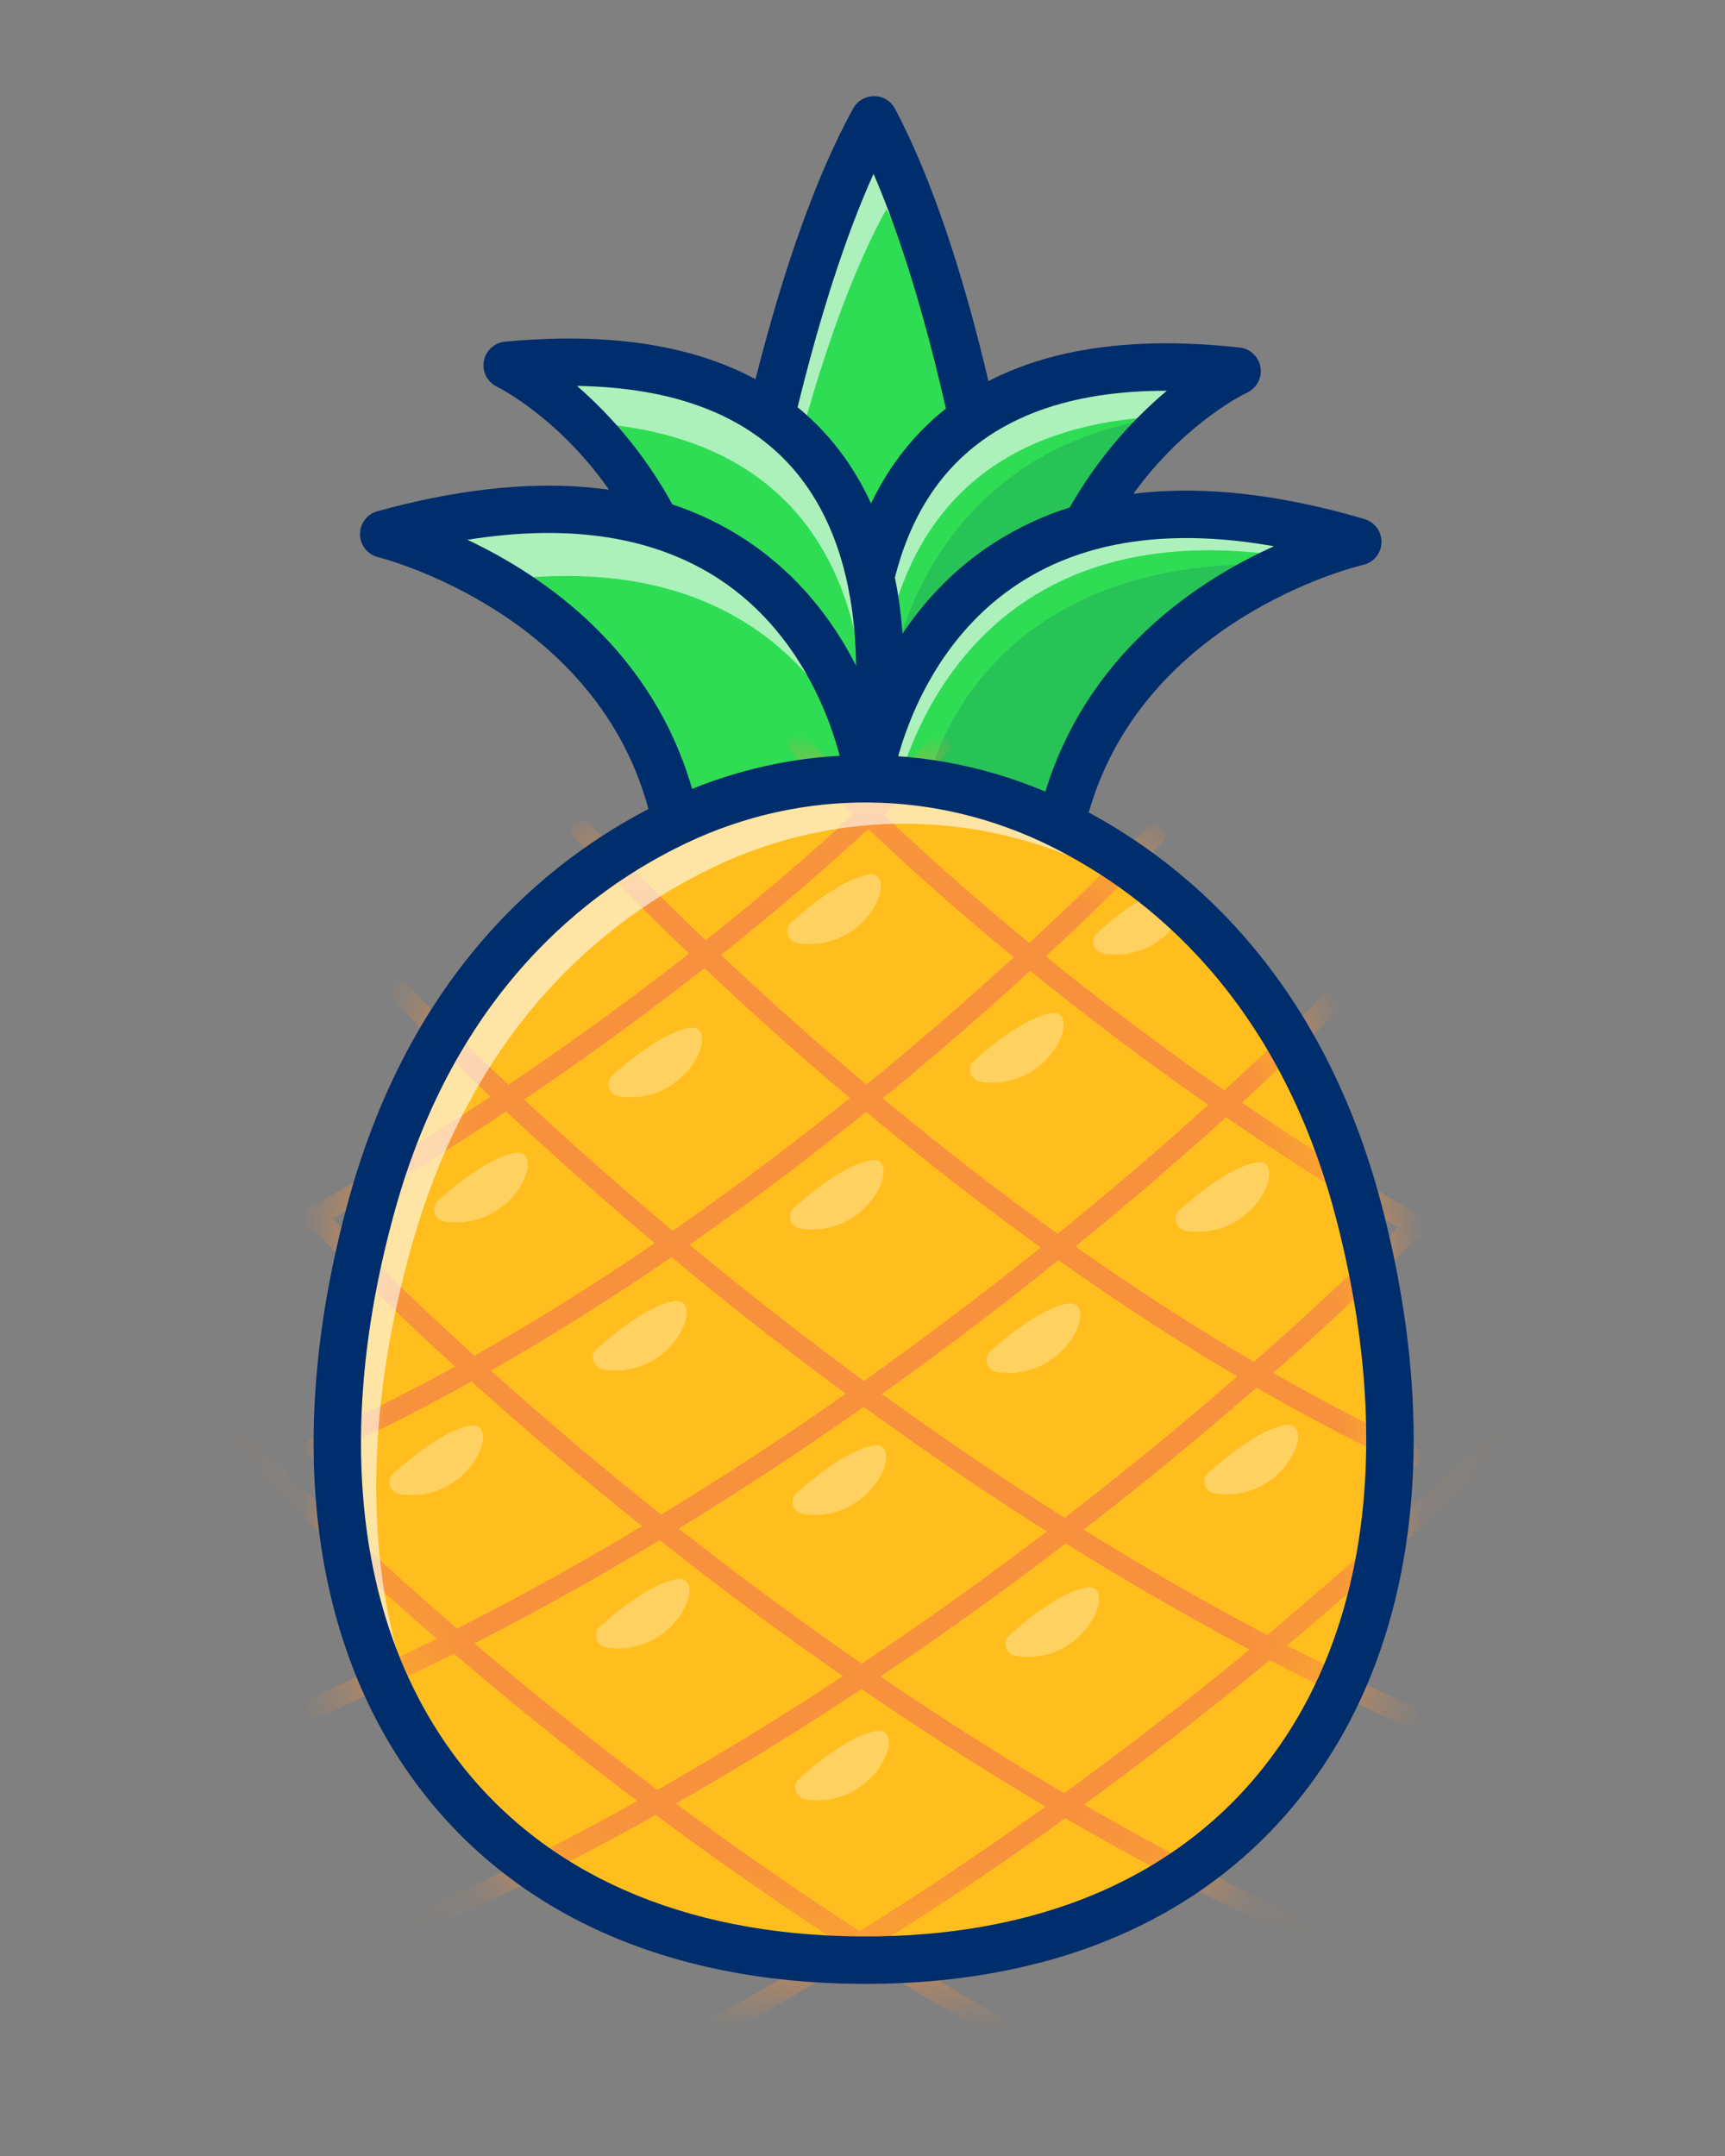 <svg xmlns="http://www.w3.org/2000/svg" fill="none" viewBox="0 0 20 25" height="25" width="20">
<rect x="0" y="0" width="20" height="25" fill="#808080" stroke="none"/>
<path fill="#2FDD54" d="M10.134 1.39C9.236 3.015 8.743 5.753 8.743 5.753L10.088 7.268L11.457 5.774C11.457 5.774 11.007 3.03 10.135 1.389L10.134 1.39Z"></path>
<g opacity="0.6">
<path fill="white" d="M10.277 2.425C10.818 3.441 11.196 4.881 11.406 5.83L11.457 5.775C11.457 5.775 11.007 3.03 10.134 1.389C9.236 3.015 8.743 5.753 8.743 5.753C8.743 5.753 8.935 5.969 9.033 6.08C9.241 5.157 9.665 3.533 10.277 2.425L10.277 2.425Z"></path>
</g>
<path fill="#002D6B" d="M10.156 7.534C10.133 7.54 10.109 7.544 10.085 7.543C10.007 7.543 9.933 7.509 9.882 7.451L8.536 5.936C8.48 5.873 8.456 5.787 8.471 5.704C8.492 5.591 8.983 2.903 9.893 1.256C9.942 1.168 10.035 1.114 10.136 1.115C10.237 1.115 10.329 1.171 10.376 1.26C11.26 2.921 11.709 5.616 11.728 5.73C11.742 5.813 11.716 5.898 11.659 5.96L10.29 7.454C10.254 7.494 10.207 7.521 10.156 7.534L10.156 7.534ZM9.037 5.672L10.09 6.858L11.162 5.689C11.072 5.192 10.72 3.382 10.128 2.016C9.516 3.373 9.135 5.177 9.037 5.672L9.037 5.672Z"></path>
<path fill="#2FDD54" d="M14.343 4.303C14.343 4.303 14.011 4.459 13.595 4.826C13.073 5.289 12.42 6.084 12.127 7.322C11.989 7.898 11.93 8.572 12 9.353C12 9.353 11.286 9.13 10.073 9.033C10.073 9.033 8.882 3.699 14.343 4.303L14.343 4.303Z"></path>
<g opacity="0.15">
<path fill="#002D6B" d="M13.594 4.826C13.073 5.288 12.42 6.084 12.127 7.322C11.948 7.446 11.834 7.526 11.827 7.537C11.78 7.61 11.352 7.965 11.352 7.965L10.34 7.794C10.34 7.794 10.708 5.152 13.594 4.826L13.594 4.826Z"></path>
</g>
<g opacity="0.6">
<path fill="white" d="M13.598 4.825C14.012 4.459 14.344 4.303 14.344 4.303C8.883 3.699 10.075 9.032 10.075 9.032C10.123 9.036 10.17 9.041 10.217 9.045C10.098 7.803 10.187 4.905 13.598 4.825Z"></path>
</g>
<path fill="#002D6B" d="M12.069 9.619C12.02 9.631 11.968 9.631 11.918 9.615C11.911 9.613 11.213 9.399 10.052 9.307C9.932 9.297 9.832 9.211 9.806 9.093C9.783 8.991 9.262 6.576 10.598 5.085C11.394 4.196 12.664 3.841 14.373 4.03C14.496 4.043 14.594 4.136 14.614 4.258C14.635 4.379 14.571 4.499 14.46 4.552C14.359 4.6 11.961 5.786 12.274 9.329C12.283 9.42 12.244 9.509 12.173 9.567C12.142 9.592 12.107 9.609 12.069 9.619L12.069 9.619ZM10.308 8.777C10.925 8.836 11.399 8.925 11.702 8.993C11.609 6.564 12.75 5.184 13.529 4.531C12.404 4.529 11.559 4.837 11.008 5.45C10.062 6.505 10.221 8.204 10.307 8.777L10.308 8.777Z"></path>
<path fill="#2FDD54" d="M10.074 9.032C10.074 9.032 10.673 4.791 15.743 6.283C15.743 6.283 12.902 6.913 12.303 9.565L10.074 9.032Z"></path>
<g opacity="0.15">
<path fill="#002D6B" d="M10.777 9.016C10.777 9.016 11.298 6.494 14.705 6.543C14.705 6.543 12.707 7.478 12.337 9.422L10.777 9.016L10.777 9.016Z"></path>
</g>
<g opacity="0.6">
<path fill="white" d="M15.121 6.487C15.49 6.339 15.743 6.283 15.743 6.283C10.673 4.791 10.074 9.032 10.074 9.032L10.408 9.112C10.658 8.212 11.654 5.854 15.121 6.487L15.121 6.487Z"></path>
</g>
<path fill="#002D6B" d="M12.371 9.831C12.329 9.842 12.283 9.843 12.239 9.832L10.009 9.299C9.871 9.266 9.781 9.134 9.801 8.994C9.811 8.922 10.065 7.235 11.529 6.293C12.616 5.593 14.06 5.501 15.82 6.019C15.94 6.054 16.021 6.166 16.017 6.292C16.013 6.417 15.922 6.526 15.802 6.551C15.775 6.556 13.123 7.18 12.571 9.625C12.554 9.697 12.51 9.759 12.448 9.798C12.424 9.813 12.398 9.824 12.372 9.83L12.371 9.831ZM10.398 8.827L12.104 9.235C12.586 7.586 13.878 6.737 14.771 6.334C13.578 6.123 12.59 6.264 11.826 6.756C10.878 7.366 10.518 8.368 10.398 8.827Z"></path>
<path fill="#2FDD54" d="M10.073 9.032C10.073 9.032 11.349 3.718 5.879 4.236C5.879 4.236 8.537 5.536 8.142 9.322C8.142 9.322 8.86 9.11 10.073 9.032L10.073 9.032Z"></path>
<g opacity="0.6">
<path fill="white" d="M5.879 4.236C5.879 4.236 6.282 4.434 6.751 4.898C9.975 5.065 10.124 7.746 10.006 9.037C10.028 9.035 10.05 9.034 10.073 9.032C10.073 9.032 11.349 3.718 5.879 4.236Z"></path>
</g>
<path fill="#002D6B" d="M10.142 9.298C10.126 9.302 10.108 9.305 10.091 9.306C8.929 9.38 8.226 9.583 8.22 9.585C8.131 9.613 8.037 9.591 7.966 9.533C7.896 9.474 7.859 9.384 7.869 9.293C8.238 5.756 5.86 4.533 5.758 4.482C5.648 4.428 5.587 4.306 5.61 4.186C5.632 4.065 5.732 3.974 5.854 3.962C7.565 3.8 8.83 4.175 9.612 5.076C10.924 6.588 10.365 8.994 10.341 9.096C10.317 9.196 10.239 9.273 10.143 9.298L10.142 9.298ZM8.446 8.966C8.75 8.903 9.225 8.822 9.843 8.773C9.939 8.201 10.125 6.505 9.195 5.435C8.655 4.813 7.814 4.492 6.69 4.475C7.458 5.141 8.577 6.539 8.446 8.966L8.446 8.966Z"></path>
<path fill="#2FDD54" d="M10.074 9.032C10.074 9.032 9.542 4.782 4.45 6.193C4.45 6.193 7.28 6.868 7.837 9.529L10.074 9.032L10.074 9.032Z"></path>
<g opacity="0.6">
<path fill="white" d="M10.069 9.01C10.02 8.687 9.328 4.84 4.448 6.193C4.448 6.193 5.037 6.334 5.73 6.74C8.579 6.342 9.669 7.975 10.069 9.01L10.069 9.01Z"></path>
</g>
<path fill="#002D6B" d="M10.142 9.298C10.139 9.299 10.136 9.3 10.133 9.3L7.896 9.798C7.824 9.814 7.749 9.8 7.687 9.76C7.625 9.721 7.582 9.658 7.567 9.586C7.053 7.132 4.411 6.467 4.385 6.461C4.263 6.431 4.176 6.323 4.174 6.198C4.172 6.073 4.254 5.962 4.375 5.928C6.142 5.441 7.586 5.553 8.662 6.271C10.11 7.236 10.337 8.927 10.346 8.998C10.363 9.135 10.276 9.264 10.142 9.298L10.142 9.298ZM8.04 9.202L9.751 8.822C9.636 8.359 9.289 7.347 8.352 6.724C7.596 6.223 6.612 6.068 5.419 6.259C6.305 6.677 7.584 7.546 8.04 9.202L8.04 9.202Z"></path>
<path fill="#FFBE1D" d="M9.964 22.728C14.784 22.766 17.049 19.01 15.753 14.047C15.083 11.483 13.589 10.203 12.302 9.565C10.895 8.867 9.254 8.854 7.835 9.53C6.538 10.148 5.024 11.404 4.314 13.957C2.939 18.898 5.145 22.69 9.964 22.728Z"></path>
<g opacity="0.3">
<path fill="white" d="M7.176 12.712C7.058 12.695 7.011 12.55 7.1 12.47C7.316 12.277 7.686 11.981 7.978 11.921C8.38 11.838 8.005 12.832 7.176 12.713L7.176 12.712Z"></path>
<path fill="white" d="M9.25 10.937C9.132 10.919 9.085 10.774 9.174 10.695C9.39 10.501 9.76 10.205 10.052 10.145C10.454 10.062 10.079 11.056 9.25 10.937L9.25 10.937Z"></path>
<path fill="white" d="M11.37 12.543C11.252 12.526 11.204 12.381 11.293 12.301C11.51 12.107 11.879 11.812 12.171 11.752C12.573 11.669 12.198 12.663 11.369 12.543L11.37 12.543Z"></path>
<path fill="white" d="M9.282 14.246C9.164 14.229 9.116 14.084 9.205 14.004C9.422 13.811 9.791 13.515 10.083 13.455C10.485 13.372 10.11 14.366 9.281 14.246L9.282 14.246Z"></path>
<path fill="white" d="M11.561 15.909C11.443 15.892 11.395 15.747 11.484 15.667C11.701 15.474 12.07 15.178 12.363 15.118C12.765 15.035 12.389 16.029 11.561 15.909L11.561 15.909Z"></path>
<path fill="white" d="M6.999 15.881C6.881 15.864 6.833 15.719 6.922 15.639C7.138 15.446 7.508 15.15 7.8 15.09C8.202 15.007 7.827 16.001 6.998 15.881L6.999 15.881Z"></path>
<path fill="white" d="M4.637 17.326C4.519 17.309 4.472 17.163 4.56 17.084C4.777 16.89 5.147 16.594 5.439 16.534C5.841 16.451 5.466 17.445 4.637 17.326L4.637 17.326Z"></path>
<path fill="white" d="M7.03 19.104C6.912 19.087 6.864 18.942 6.953 18.862C7.17 18.669 7.539 18.373 7.831 18.313C8.233 18.23 7.858 19.224 7.029 19.104L7.03 19.104Z"></path>
<path fill="white" d="M9.342 20.866C9.224 20.849 9.177 20.703 9.266 20.624C9.482 20.43 9.852 20.134 10.144 20.074C10.546 19.991 10.171 20.985 9.342 20.866L9.342 20.866Z"></path>
<path fill="white" d="M14.086 17.318C13.968 17.301 13.921 17.155 14.01 17.076C14.226 16.882 14.596 16.587 14.888 16.526C15.29 16.444 14.915 17.438 14.086 17.318L14.086 17.318Z"></path>
<path fill="white" d="M13.752 14.273C13.634 14.255 13.587 14.11 13.676 14.031C13.892 13.837 14.262 13.541 14.554 13.481C14.956 13.398 14.581 14.392 13.752 14.273L13.752 14.273Z"></path>
<path fill="white" d="M12.797 11.059C12.679 11.042 12.632 10.896 12.721 10.817C12.937 10.623 13.307 10.327 13.599 10.267C14.001 10.184 13.626 11.178 12.797 11.059L12.797 11.059Z"></path>
<path fill="white" d="M9.311 17.556C9.193 17.539 9.145 17.393 9.234 17.314C9.451 17.12 9.82 16.824 10.113 16.764C10.515 16.681 10.139 17.675 9.311 17.556L9.311 17.556Z"></path>
<path fill="white" d="M11.78 19.203C11.662 19.186 11.614 19.04 11.703 18.961C11.92 18.767 12.289 18.471 12.581 18.411C12.983 18.328 12.608 19.322 11.779 19.203L11.78 19.203Z"></path>
<path fill="white" d="M5.155 14.164C5.037 14.147 4.989 14.001 5.078 13.922C5.295 13.728 5.664 13.432 5.956 13.372C6.358 13.289 5.983 14.283 5.154 14.164L5.155 14.164Z"></path>
</g>
<mask height="14" width="14" y="9" x="3" maskUnits="userSpaceOnUse" style="mask-type:luminance" id="mask0_19_1341">
<path fill="white" d="M9.964 22.728C14.784 22.766 17.049 19.01 15.753 14.047C15.083 11.483 13.589 10.203 12.302 9.565C10.895 8.867 9.254 8.854 7.835 9.53C6.538 10.148 5.024 11.404 4.314 13.957C2.939 18.898 5.145 22.69 9.964 22.728Z"></path>
</mask>
<g mask="url(#mask0_19_1341)">
<path fill="#F7913E" d="M16.515 14.371C16.485 14.378 16.452 14.375 16.423 14.358C11.821 11.664 9.191 8.73 9.165 8.701C9.12 8.65 9.125 8.573 9.175 8.528C9.226 8.484 9.303 8.488 9.348 8.539C9.374 8.568 11.98 11.475 16.547 14.147C16.605 14.181 16.625 14.256 16.59 14.314C16.573 14.344 16.546 14.363 16.515 14.371L16.515 14.371Z"></path>
<path fill="#F7913E" d="M16.393 17.009C16.367 17.016 16.338 17.014 16.311 17.002C11.027 14.534 6.697 9.754 6.654 9.706C6.609 9.655 6.613 9.578 6.663 9.533C6.713 9.488 6.79 9.492 6.835 9.543C6.878 9.59 11.176 14.334 16.414 16.78C16.476 16.809 16.502 16.882 16.474 16.943C16.458 16.977 16.428 17.001 16.394 17.009L16.393 17.009Z"></path>
<path fill="#F7913E" d="M16.369 20.02C16.343 20.027 16.315 20.025 16.289 20.013C9.545 16.974 4.598 11.639 4.549 11.585C4.504 11.535 4.507 11.458 4.556 11.412C4.606 11.367 4.683 11.37 4.729 11.42C4.778 11.473 9.692 16.772 16.389 19.79C16.451 19.818 16.478 19.89 16.451 19.952C16.435 19.987 16.404 20.011 16.37 20.02L16.369 20.02Z"></path>
<path fill="#F7913E" d="M15.385 22.616C15.359 22.623 15.331 22.621 15.305 22.609C8.56 19.569 3.614 14.234 3.565 14.181C3.519 14.131 3.522 14.054 3.572 14.008C3.621 13.962 3.699 13.966 3.745 14.015C3.793 14.069 8.708 19.368 15.405 22.386C15.466 22.413 15.494 22.486 15.466 22.547C15.45 22.582 15.42 22.607 15.385 22.616L15.385 22.616Z"></path>
<path fill="#F7913E" d="M14.344 25.037C14.318 25.043 14.29 25.041 14.264 25.029C7.519 21.99 2.573 16.655 2.524 16.601C2.478 16.552 2.481 16.474 2.531 16.429C2.58 16.383 2.658 16.386 2.703 16.436C2.752 16.489 7.667 21.788 14.364 24.807C14.425 24.834 14.453 24.907 14.425 24.968C14.409 25.003 14.379 25.027 14.344 25.037Z"></path>
<path fill="#F7913E" d="M3.61 14.269C3.558 14.282 3.501 14.26 3.473 14.21C3.44 14.152 3.461 14.077 3.519 14.044C8.127 11.444 10.78 8.579 10.806 8.55C10.852 8.5 10.929 8.497 10.979 8.543C11.028 8.588 11.031 8.666 10.986 8.715C10.959 8.744 8.283 11.636 3.639 14.257C3.63 14.262 3.62 14.266 3.61 14.269L3.61 14.269Z"></path>
<path fill="#F7913E" d="M3.691 16.909C3.635 16.924 3.574 16.896 3.549 16.84C3.522 16.779 3.549 16.706 3.611 16.679C8.887 14.316 13.26 9.64 13.303 9.593C13.349 9.544 13.427 9.541 13.476 9.587C13.525 9.633 13.528 9.71 13.482 9.76C13.439 9.807 9.033 14.518 3.711 16.902C3.704 16.905 3.698 16.907 3.691 16.909L3.691 16.909Z"></path>
<path fill="#F7913E" d="M3.666 19.92C3.609 19.934 3.547 19.906 3.523 19.85C3.497 19.788 3.525 19.716 3.587 19.689C10.331 16.777 15.328 11.556 15.378 11.504C15.425 11.455 15.502 11.453 15.551 11.499C15.599 11.546 15.602 11.623 15.555 11.672C15.505 11.725 10.475 16.981 3.684 19.913C3.678 19.916 3.672 19.918 3.666 19.919L3.666 19.92Z"></path>
<path fill="#F7913E" d="M4.609 22.531C4.552 22.546 4.491 22.517 4.467 22.461C4.44 22.399 4.468 22.327 4.53 22.3C11.274 19.388 16.272 14.167 16.321 14.115C16.368 14.066 16.445 14.064 16.494 14.11C16.543 14.157 16.545 14.234 16.499 14.283C16.449 14.335 11.418 19.592 4.627 22.524C4.621 22.527 4.615 22.529 4.609 22.53L4.609 22.531Z"></path>
<path fill="#F7913E" d="M5.613 24.967C5.556 24.982 5.495 24.954 5.471 24.898C5.444 24.835 5.472 24.764 5.534 24.737C12.28 21.824 17.276 16.604 17.325 16.552C17.372 16.503 17.449 16.501 17.498 16.547C17.547 16.593 17.549 16.671 17.503 16.72C17.453 16.772 12.422 22.028 5.631 24.961C5.625 24.964 5.619 24.965 5.613 24.967L5.613 24.967Z"></path>
</g>
<g opacity="0.6">
<path fill="white" d="M4.764 14.476C5.475 11.923 6.988 10.666 8.286 10.048C9.704 9.373 11.345 9.386 12.752 10.084C13.309 10.36 13.904 10.756 14.455 11.324C13.79 10.469 13.015 9.918 12.303 9.565C10.895 8.867 9.254 8.854 7.836 9.53C6.539 10.148 5.025 11.404 4.315 13.957C3.485 16.938 3.961 19.499 5.525 21.071C4.327 19.483 4.021 17.148 4.764 14.476Z"></path>
</g>
<path fill="#002D6B" d="M12.042 22.762C11.404 22.928 10.709 23.009 9.963 23.004C7.734 22.986 5.966 22.195 4.852 20.717C3.579 19.028 3.295 16.601 4.05 13.883C4.807 11.164 6.463 9.88 7.718 9.282C9.219 8.567 10.935 8.58 12.425 9.319C13.671 9.937 15.306 11.247 16.02 13.979C16.733 16.708 16.409 19.13 15.11 20.799C14.353 21.771 13.311 22.434 12.042 22.763L12.042 22.762ZM9.968 22.454C12.02 22.47 13.648 21.781 14.676 20.46C15.868 18.929 16.156 16.677 15.488 14.117C14.826 11.586 13.324 10.379 12.181 9.812C10.843 9.148 9.303 9.136 7.954 9.778C6.802 10.327 5.281 11.511 4.58 14.031C3.871 16.58 4.123 18.837 5.291 20.387C6.298 21.723 7.915 22.438 9.968 22.454L9.968 22.454Z"></path>
</svg>
